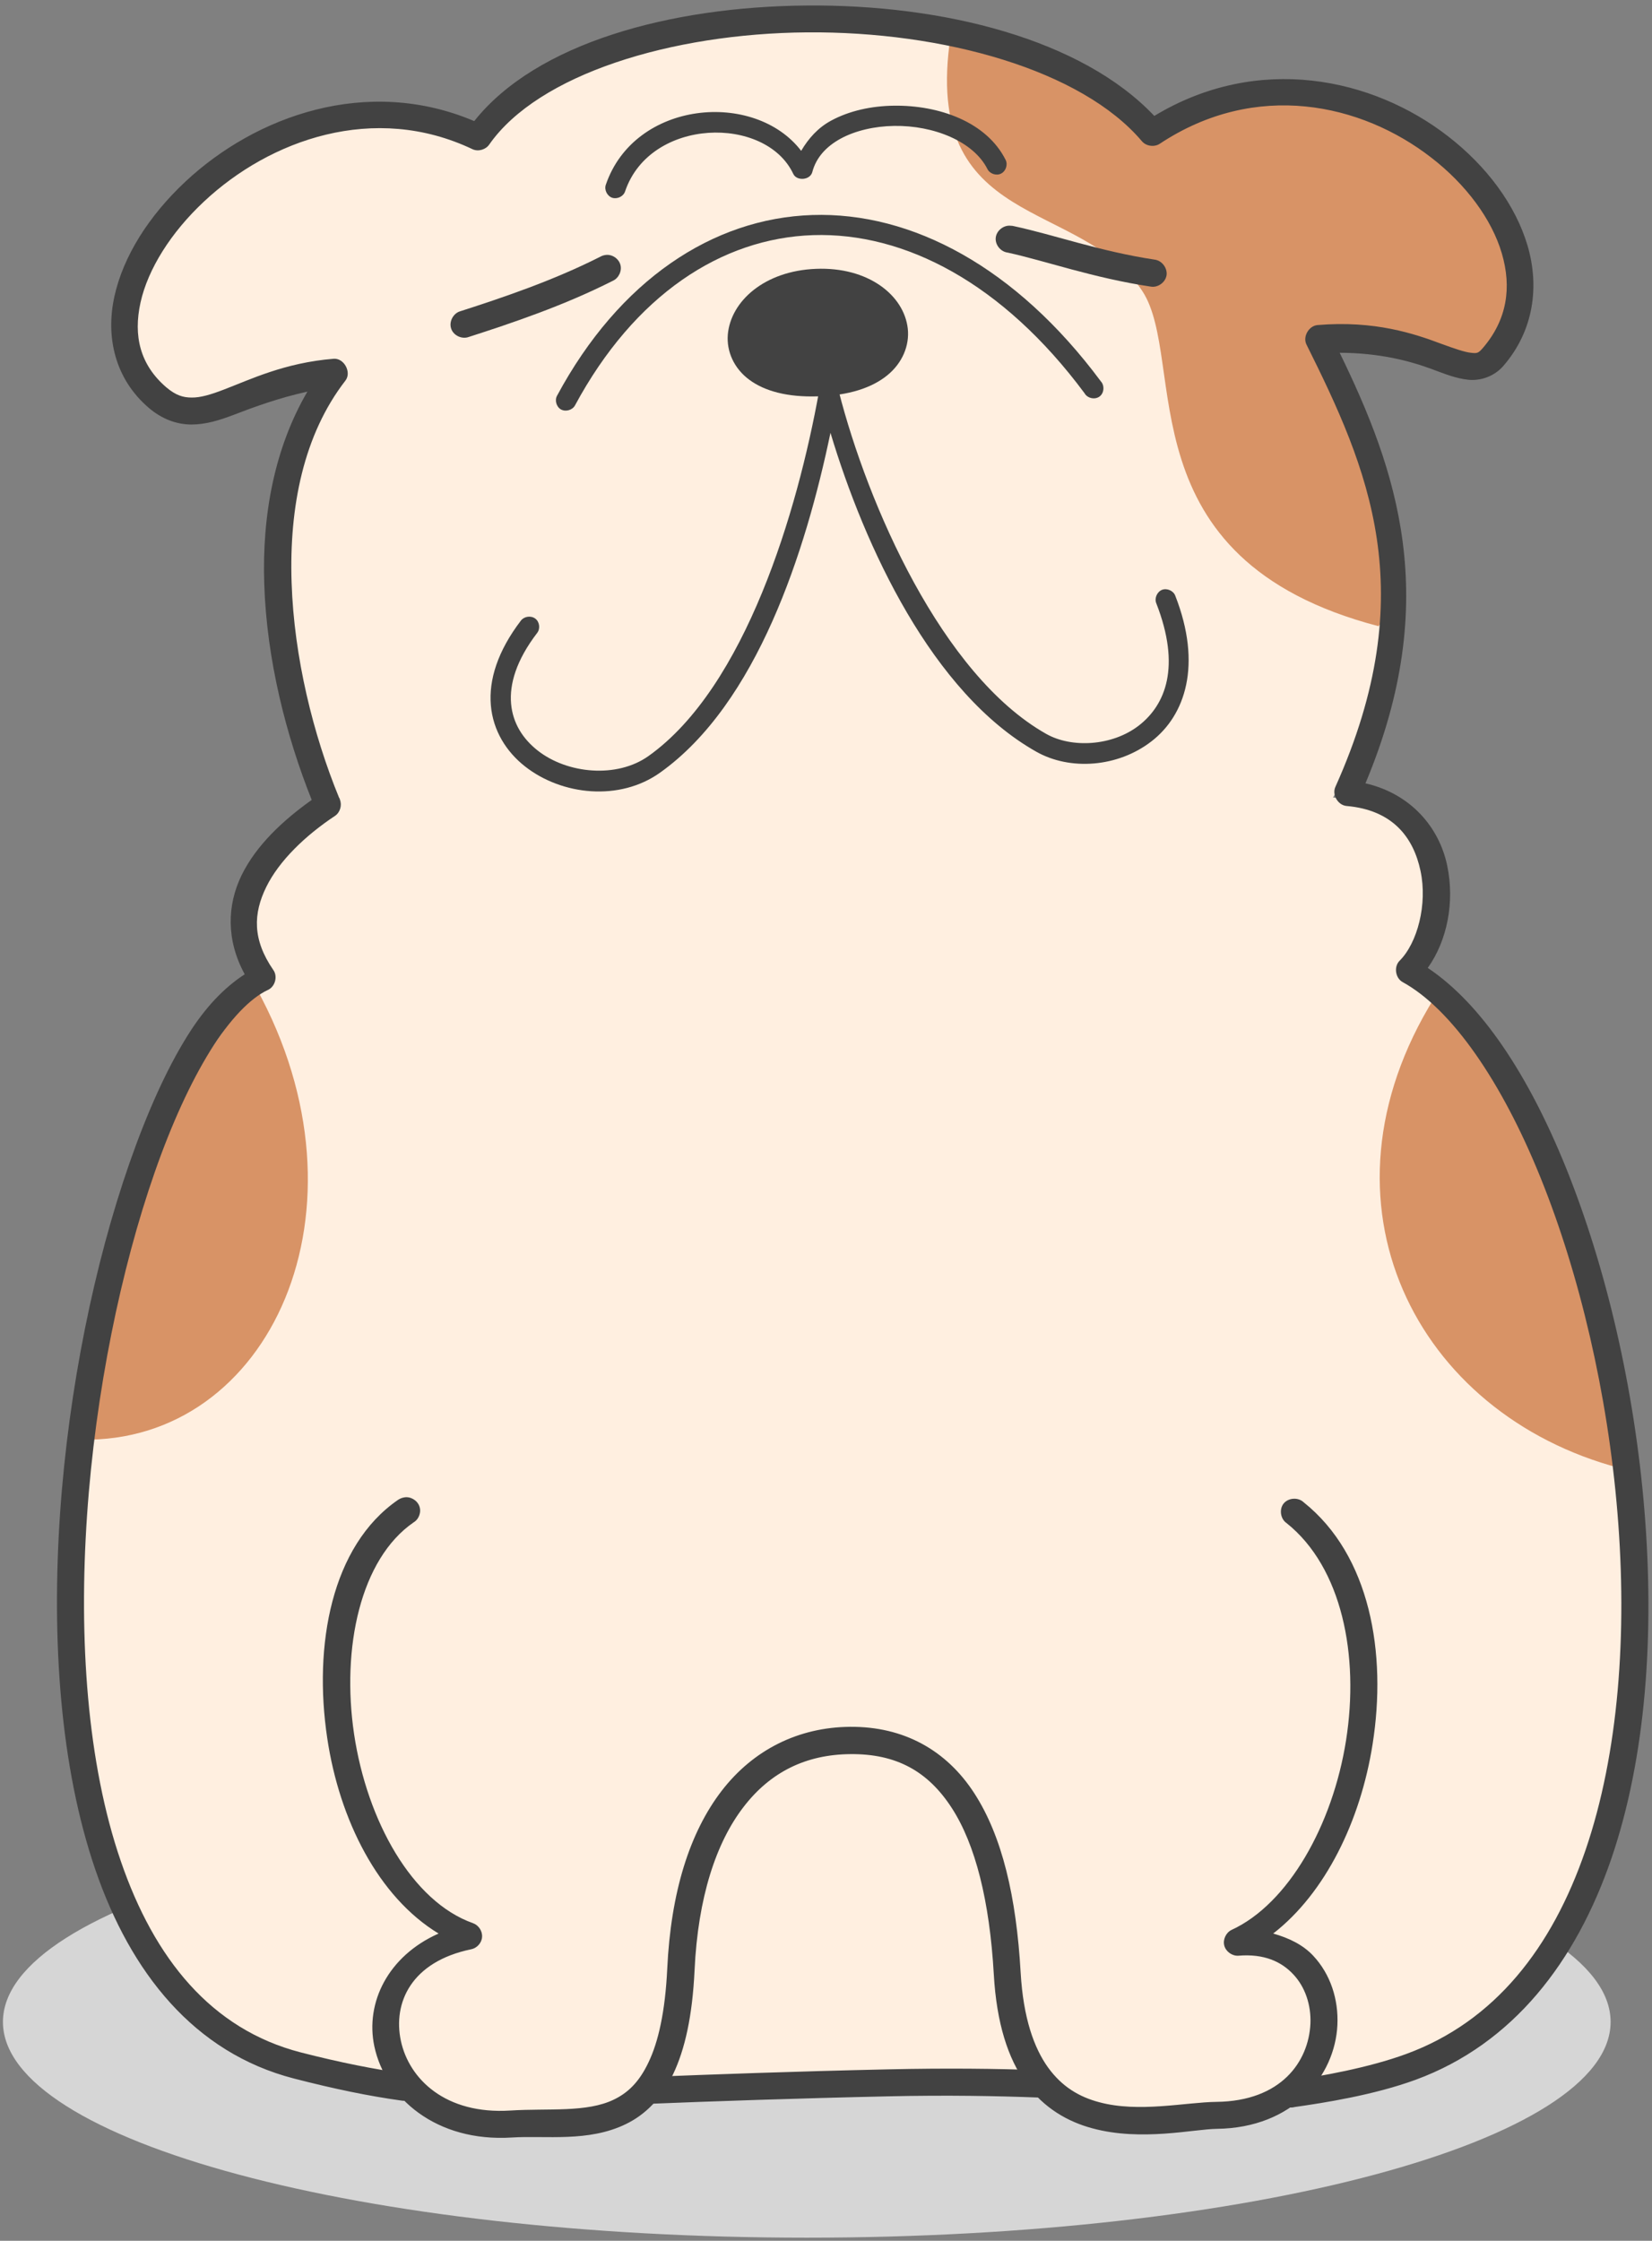 <?xml version="1.0" encoding="UTF-8"?> <svg xmlns="http://www.w3.org/2000/svg" xmlns:xlink="http://www.w3.org/1999/xlink" width="247px" height="335px" viewBox="0 0 247 335"><rect x="0" y="0" width="247" height="335" fill="#808080" stroke="none"/> <!-- Generator: Sketch 52.4 (67378) - http://www.bohemiancoding.com/sketch --> <title>Group 16</title> <desc>Created with Sketch.</desc> <g id="Прототип" stroke="none" stroke-width="1" fill="none" fill-rule="evenodd"> <g id="Макет-зоогостиницы" transform="translate(-1135, -13614)"> <g id="Group-16" transform="translate(1134, 13611)"> <g> <path d="M241.811,305.278 C241.811,323.098 188.009,337.535 121.636,337.535 C55.26,337.535 1.439,323.098 1.439,305.278 C1.439,287.458 55.26,273.021 121.636,273.021 C188.009,273.021 241.811,287.458 241.811,305.278 Z" id="Fill-14" fill="#D6D6D6"></path> <path d="M51.082,58.689 C37.142,59.841 31.429,68.338 24.55,62.486 C6.557,47.15 41.339,8.668 72.533,23.515 C88.658,0.475 153.804,-0.207 173.295,22.87 C203.571,2.816 240.645,37.487 224.271,56.44 C220.125,61.246 214.472,52.265 198.153,53.666 C207.375,72.172 215.099,96.779 200.311,122.23 C218.687,123.562 218.378,141.455 211.696,148.151 C244.191,165.956 267.606,291.615 211.968,312.066 C186.805,321.3 183.905,313.379 133.814,314.457 C81.146,315.609 72.533,318.798 45.461,311.831 C-11.113,297.251 14.59,161.132 40.186,149.252 C33.145,139.082 39.3,128.727 50.561,123.313 C44.903,114.313 38.6,80.955 51.082,58.689 Z" id="Fill-256" fill="#FFEFE0"></path> <path d="M143.124,8.433 C138.73,37.593 162.597,32.483 171.801,46.523 C178.625,56.942 168.79,86.609 207.122,96.618 C211.41,90.623 203.267,64.071 198.061,56.44 C209.644,46.09 217.46,59.394 222.002,55.864 C241.977,41.984 205.932,3.267 174.392,24.363 C165.516,18.045 155.929,8.129 143.124,8.433 Z" id="Fill-257" fill="#D89366"></path> <path d="M123.223,60.795 C140.911,60.292 137.54,44.164 123.075,44.759 C108.831,45.335 106,61.302 123.223,60.795 Z" id="Fill-258" fill="#424242"></path> <path d="M61.711,228.972 C43.769,241.304 50.524,285.205 71.039,292.5 C51.423,296.546 56.394,321.945 77.434,320.614 C88.169,319.932 101.587,324.107 102.814,297.518 C103.856,275.072 113.853,263.372 128.101,263.247 C143.087,263.105 150.313,275.758 151.59,298.075 C153.213,326.3 174.881,319.388 182.95,319.282 C204.042,319.047 203.539,291.937 185.975,293.435 C204.941,284.758 212.867,243.769 194.658,229.207 L61.711,228.972 Z" id="Fill-259" fill="#FFEFE0"></path> <path d="M39.3,150.69 C57.547,183.827 41.32,218.821 13.151,218.226 C13.833,198.877 20.875,173.371 39.3,150.69 Z" id="Fill-260" fill="#D89366"></path> <path d="M215.445,152.201 C196.424,182.891 212.724,214.429 243.162,222.475 C238.607,191.891 235.222,167.233 215.445,152.201 Z" id="Fill-261" fill="#D89366"></path> <path d="M121.618,3.825 C101.228,3.986 81.179,9.424 71.906,21.105 C55.873,14.299 39.213,20.331 28.713,30.16 C23.291,35.234 19.436,41.266 18.103,47.33 C16.771,53.399 18.191,59.661 23.254,63.984 C25.269,65.693 27.431,66.449 29.594,66.467 C31.757,66.467 33.79,65.836 35.879,65.043 C39.015,63.836 42.69,62.486 46.96,61.55 C42.039,69.974 40.167,80.038 40.509,90.264 C40.868,101.641 43.787,113.014 47.605,122.59 C43.321,125.635 39.319,129.359 37.124,133.843 C34.943,138.308 34.8,143.543 37.59,148.658 C34.51,150.653 31.646,153.625 28.999,157.892 C25.845,162.947 22.95,169.463 20.353,176.901 C15.166,191.766 11.274,210.452 9.978,229.299 C8.701,248.147 9.978,267.137 15.258,282.523 C20.533,297.914 30.028,309.886 44.94,313.738 C51.008,315.305 56.163,316.365 61.116,317.052 C62.176,317.213 63.278,316.383 63.44,315.342 C63.583,314.278 62.771,313.181 61.711,313.02 C56.938,312.351 51.912,311.361 45.95,309.831 C32.582,306.375 24.065,295.827 19.058,281.228 C14.032,266.63 12.754,248.073 14.013,229.585 C15.272,211.116 19.095,192.651 24.153,178.196 C26.675,170.975 29.52,164.786 32.439,160.086 C35.376,155.372 38.438,152.22 41.03,151.012 C42.132,150.528 42.561,148.98 41.86,148.008 C38.71,143.437 38.872,139.566 40.799,135.626 C42.727,131.681 46.688,127.884 51.1,124.967 C51.857,124.447 52.161,123.382 51.82,122.539 C51.801,122.52 51.82,122.502 51.82,122.484 C51.783,122.391 51.751,122.322 51.695,122.249 C47.84,112.871 44.958,101.277 44.599,90.084 C44.221,78.78 46.397,67.96 52.65,59.896 C53.604,58.652 52.433,56.495 50.865,56.638 C43.52,57.233 38.346,59.772 34.459,61.246 C32.513,62.002 30.945,62.454 29.668,62.435 C28.368,62.435 27.289,62.108 25.864,60.905 C21.94,57.537 20.911,53.219 22.009,48.233 C23.111,43.229 26.569,37.736 31.503,33.128 C41.357,23.893 56.938,18.299 71.671,25.317 C72.519,25.695 73.635,25.372 74.156,24.598 C81.488,14.119 101.32,8 121.673,7.838 C142.045,7.677 162.721,13.456 171.745,24.128 C172.377,24.865 173.599,25.031 174.411,24.487 C188.784,14.967 204.563,18.46 214.993,26.561 C220.217,30.593 224.054,35.791 225.548,40.888 C227.042,45.966 226.341,50.804 222.703,55.035 C222.016,55.827 221.836,55.846 220.918,55.74 C220.001,55.648 218.488,55.127 216.469,54.389 C212.471,52.892 206.546,50.878 197.992,51.597 C196.692,51.708 195.756,53.325 196.332,54.495 C205.517,72.946 213.767,91.471 200.657,120.649 C200.131,121.815 201.035,123.364 202.312,123.493 C209.229,124.087 212.328,128.188 213.388,133.193 C214.454,138.197 212.923,143.976 210.257,146.639 C209.372,147.524 209.626,149.234 210.723,149.828 C218.055,153.86 225.548,164.712 231.349,179.094 C237.149,193.458 241.382,211.351 242.84,229.244 C244.315,247.137 243.038,265.081 238.049,279.629 C233.059,294.191 224.506,305.204 211.263,310.066 C205.591,312.153 198.352,313.43 194.026,314.024 C192.855,314.006 191.831,315.176 191.974,316.328 C192.136,317.48 193.431,318.328 194.547,318.006 C198.997,317.374 206.453,316.204 212.688,313.918 C227.259,308.554 236.642,296.241 241.904,280.924 C247.146,265.621 248.368,247.188 246.874,228.885 C245.38,210.577 241.129,192.435 235.148,177.601 C229.583,163.832 222.56,153.104 214.472,147.704 C217.391,143.616 218.525,137.838 217.372,132.368 C216.183,126.751 212.037,121.709 205.158,120.106 C216.722,92.549 209.75,73.108 201.303,55.74 C207.214,55.758 211.733,56.942 215.048,58.168 C217.027,58.905 218.687,59.574 220.503,59.772 C222.325,59.97 224.395,59.302 225.783,57.698 C230.32,52.445 231.187,45.874 229.403,39.754 C227.6,33.635 223.279,27.838 217.478,23.354 C206.255,14.645 189.129,10.935 173.585,20.331 C162.74,8.848 142.008,3.645 121.618,3.825 Z M133.759,312.37 C119.926,312.674 106.936,313.144 98.041,313.503 C96.907,313.448 95.86,314.494 95.916,315.609 C95.953,316.724 97.105,317.678 98.221,317.517 C107.084,317.158 120.013,316.706 133.828,316.402 C142.64,316.204 150.023,316.347 156.275,316.582 C157.354,316.6 158.346,315.665 158.382,314.6 C158.415,313.522 157.46,312.531 156.4,312.494 C150.059,312.264 142.659,312.172 133.759,312.37 Z" id="Fill-262" fill="#424242"></path> <path d="M122.988,43.192 C115.296,43.496 110.252,48.035 109.818,53.021 C109.62,55.523 110.722,58.062 113.028,59.772 C115.333,61.481 118.736,62.398 123.273,62.256 C127.921,62.127 131.361,60.974 133.648,59.122 C135.936,57.27 137.001,54.638 136.729,52.136 C136.171,47.118 130.785,42.869 122.988,43.192 Z M123.149,46.215 C129.812,45.947 133.381,49.473 133.704,52.496 C133.865,54.012 133.344,55.449 131.739,56.744 C130.158,58.044 127.345,59.122 123.149,59.246 C119.077,59.357 116.357,58.454 114.807,57.288 C113.244,56.118 112.719,54.767 112.848,53.256 C113.097,50.228 116.592,46.487 123.149,46.215 Z" id="Fill-263" fill="#424242"></path> <path d="M124.823,60.311 C124.159,60.366 123.564,60.905 123.453,61.55 C120.249,79.338 112.47,105.705 97.968,116.023 C93.251,119.387 85.827,118.705 81.377,115.193 C79.164,113.447 77.67,111.106 77.416,108.208 C77.162,105.309 78.154,101.747 81.326,97.609 C81.81,96.978 81.667,95.95 81.036,95.485 C80.39,94.996 79.38,95.139 78.891,95.77 C75.401,100.342 74.064,104.646 74.391,108.443 C74.714,112.24 76.715,115.392 79.486,117.571 C85.02,121.926 93.647,122.825 99.697,118.507 C114.199,108.175 121.475,85.402 125.169,67.707 C130.282,84.739 140.367,106.59 155.929,115.373 C160.974,118.235 168.126,117.733 173.17,113.825 C178.21,109.936 180.769,102.397 176.716,92.047 C176.43,91.305 175.476,90.895 174.738,91.181 C173.996,91.485 173.585,92.425 173.871,93.162 C177.602,102.682 175.259,108.369 171.28,111.466 C167.277,114.562 161.209,114.871 157.41,112.71 C141.81,103.89 130.734,78.416 126.409,61.5 C126.266,60.776 125.547,60.256 124.823,60.311 Z" id="Fill-264" fill="#424242"></path> <path d="M122.448,35.146 C107.55,35.63 93.573,44.901 84.296,62.145 C83.899,62.832 84.19,63.822 84.872,64.214 C85.578,64.592 86.564,64.325 86.961,63.624 C95.86,47.099 108.864,38.602 122.573,38.151 C136.263,37.717 150.922,45.316 163.155,61.786 C163.57,62.541 164.686,62.795 165.387,62.288 C166.092,61.786 166.18,60.633 165.585,60.002 C152.923,42.957 137.323,34.658 122.448,35.146 Z" id="Fill-265" fill="#424242"></path> <path d="M91.521,41.123 C91.268,41.16 91.033,41.229 90.797,41.358 C83.775,44.92 76.263,47.459 69.835,49.528 C68.789,49.814 68.106,51.058 68.447,52.104 C68.77,53.145 70.047,53.758 71.076,53.38 C77.559,51.293 85.287,48.698 92.637,44.975 C93.518,44.579 94.025,43.477 93.753,42.56 C93.481,41.625 92.476,40.975 91.521,41.123 Z" id="Fill-266" fill="#424242"></path> <path d="M152.13,36.75 C151.069,36.621 150.004,37.469 149.88,38.51 C149.755,39.574 150.599,40.634 151.664,40.763 C157.262,41.984 164.451,44.56 173.096,45.855 C174.162,46.017 175.259,45.192 175.421,44.146 C175.563,43.086 174.752,41.984 173.691,41.823 C165.497,40.597 158.599,38.095 152.545,36.8 C152.402,36.763 152.273,36.75 152.13,36.75 Z" id="Fill-267" fill="#424242"></path> <path d="M134.658,18.801 C131.311,18.838 127.977,19.557 125.238,21.05 C123.31,22.096 121.89,23.681 120.788,25.552 C113.839,16.46 95.879,17.972 91.572,30.644 C91.323,31.4 91.789,32.321 92.545,32.57 C93.32,32.805 94.242,32.354 94.472,31.579 C98.24,20.548 115.476,20.225 119.603,28.99 C120.124,30.105 122.121,29.943 122.448,28.736 C123.024,26.543 124.537,24.902 126.713,23.713 C128.894,22.529 131.776,21.861 134.714,21.824 C140.584,21.736 146.546,24.128 148.635,28.271 C148.994,28.99 149.967,29.312 150.673,28.953 C151.392,28.593 151.715,27.621 151.355,26.902 C148.492,21.197 141.358,18.709 134.658,18.801 Z" id="Fill-268" fill="#424242"></path> <path d="M61.42,226.866 C61.097,226.922 60.793,227.046 60.521,227.226 C50.542,234.087 47.84,248.971 49.929,262.87 C51.751,275.072 57.547,286.592 66.575,292.067 C59.027,295.412 55.587,302.398 56.97,308.932 C58.612,316.618 66.192,323.277 77.54,322.558 C82.585,322.236 88.981,323.296 94.602,320.54 C97.41,319.176 99.877,316.798 101.643,313.089 C103.409,309.384 104.525,304.398 104.847,297.573 C105.355,286.629 108.075,278.477 112.142,273.182 C116.195,267.874 121.563,265.298 128.138,265.243 C135.055,265.174 139.772,267.837 143.304,273.293 C146.836,278.744 148.962,287.187 149.589,298.168 C150.004,305.476 151.715,310.734 154.38,314.439 C157.05,318.167 160.688,320.217 164.345,321.19 C171.658,323.171 179.474,321.3 182.95,321.263 C194.368,321.116 200.602,313.342 200.961,305.748 C201.141,301.946 199.952,298.168 197.342,295.38 C195.829,293.758 193.722,292.73 191.361,292.067 C199.177,285.998 204.42,275.219 206.223,263.768 C208.381,250.142 205.863,235.525 195.917,227.59 C195.105,226.816 193.648,226.903 192.929,227.77 C192.228,228.631 192.44,230.092 193.381,230.719 C201.644,237.327 204.258,250.483 202.257,263.174 C200.261,275.846 193.611,287.638 185.127,291.527 C184.302,291.937 183.813,292.965 184.048,293.864 C184.283,294.767 185.219,295.43 186.137,295.38 C190.01,295.053 192.606,296.278 194.368,298.168 C196.134,300.039 197.051,302.739 196.927,305.564 C196.655,311.199 192.569,317.121 182.877,317.231 C178.284,317.282 171.28,318.886 165.35,317.282 C162.38,316.494 159.803,314.996 157.695,312.084 C155.607,309.167 154.002,304.72 153.605,297.933 C152.96,286.555 150.834,277.523 146.675,271.095 C142.529,264.685 136.152,261.086 128.064,261.16 C120.41,261.229 113.641,264.561 108.882,270.754 C104.128,276.947 101.302,285.836 100.762,297.338 C100.453,303.822 99.411,308.301 97.968,311.31 C96.547,314.314 94.851,315.881 92.817,316.872 C88.745,318.867 82.982,318.167 77.291,318.526 C67.599,319.139 62.158,313.812 60.936,308.103 C59.728,302.416 62.485,296.278 71.435,294.421 C72.302,294.26 73.022,293.467 73.077,292.587 C73.146,291.707 72.57,290.822 71.726,290.518 C62.61,287.297 55.891,275.233 53.945,262.275 C52.018,249.331 54.9,236.064 62.845,230.594 C63.656,230.106 64.034,229.028 63.689,228.147 C63.347,227.263 62.342,226.687 61.42,226.866 Z" id="Fill-269" fill="#424242"></path> </g> </g> </g> </g> </svg> 